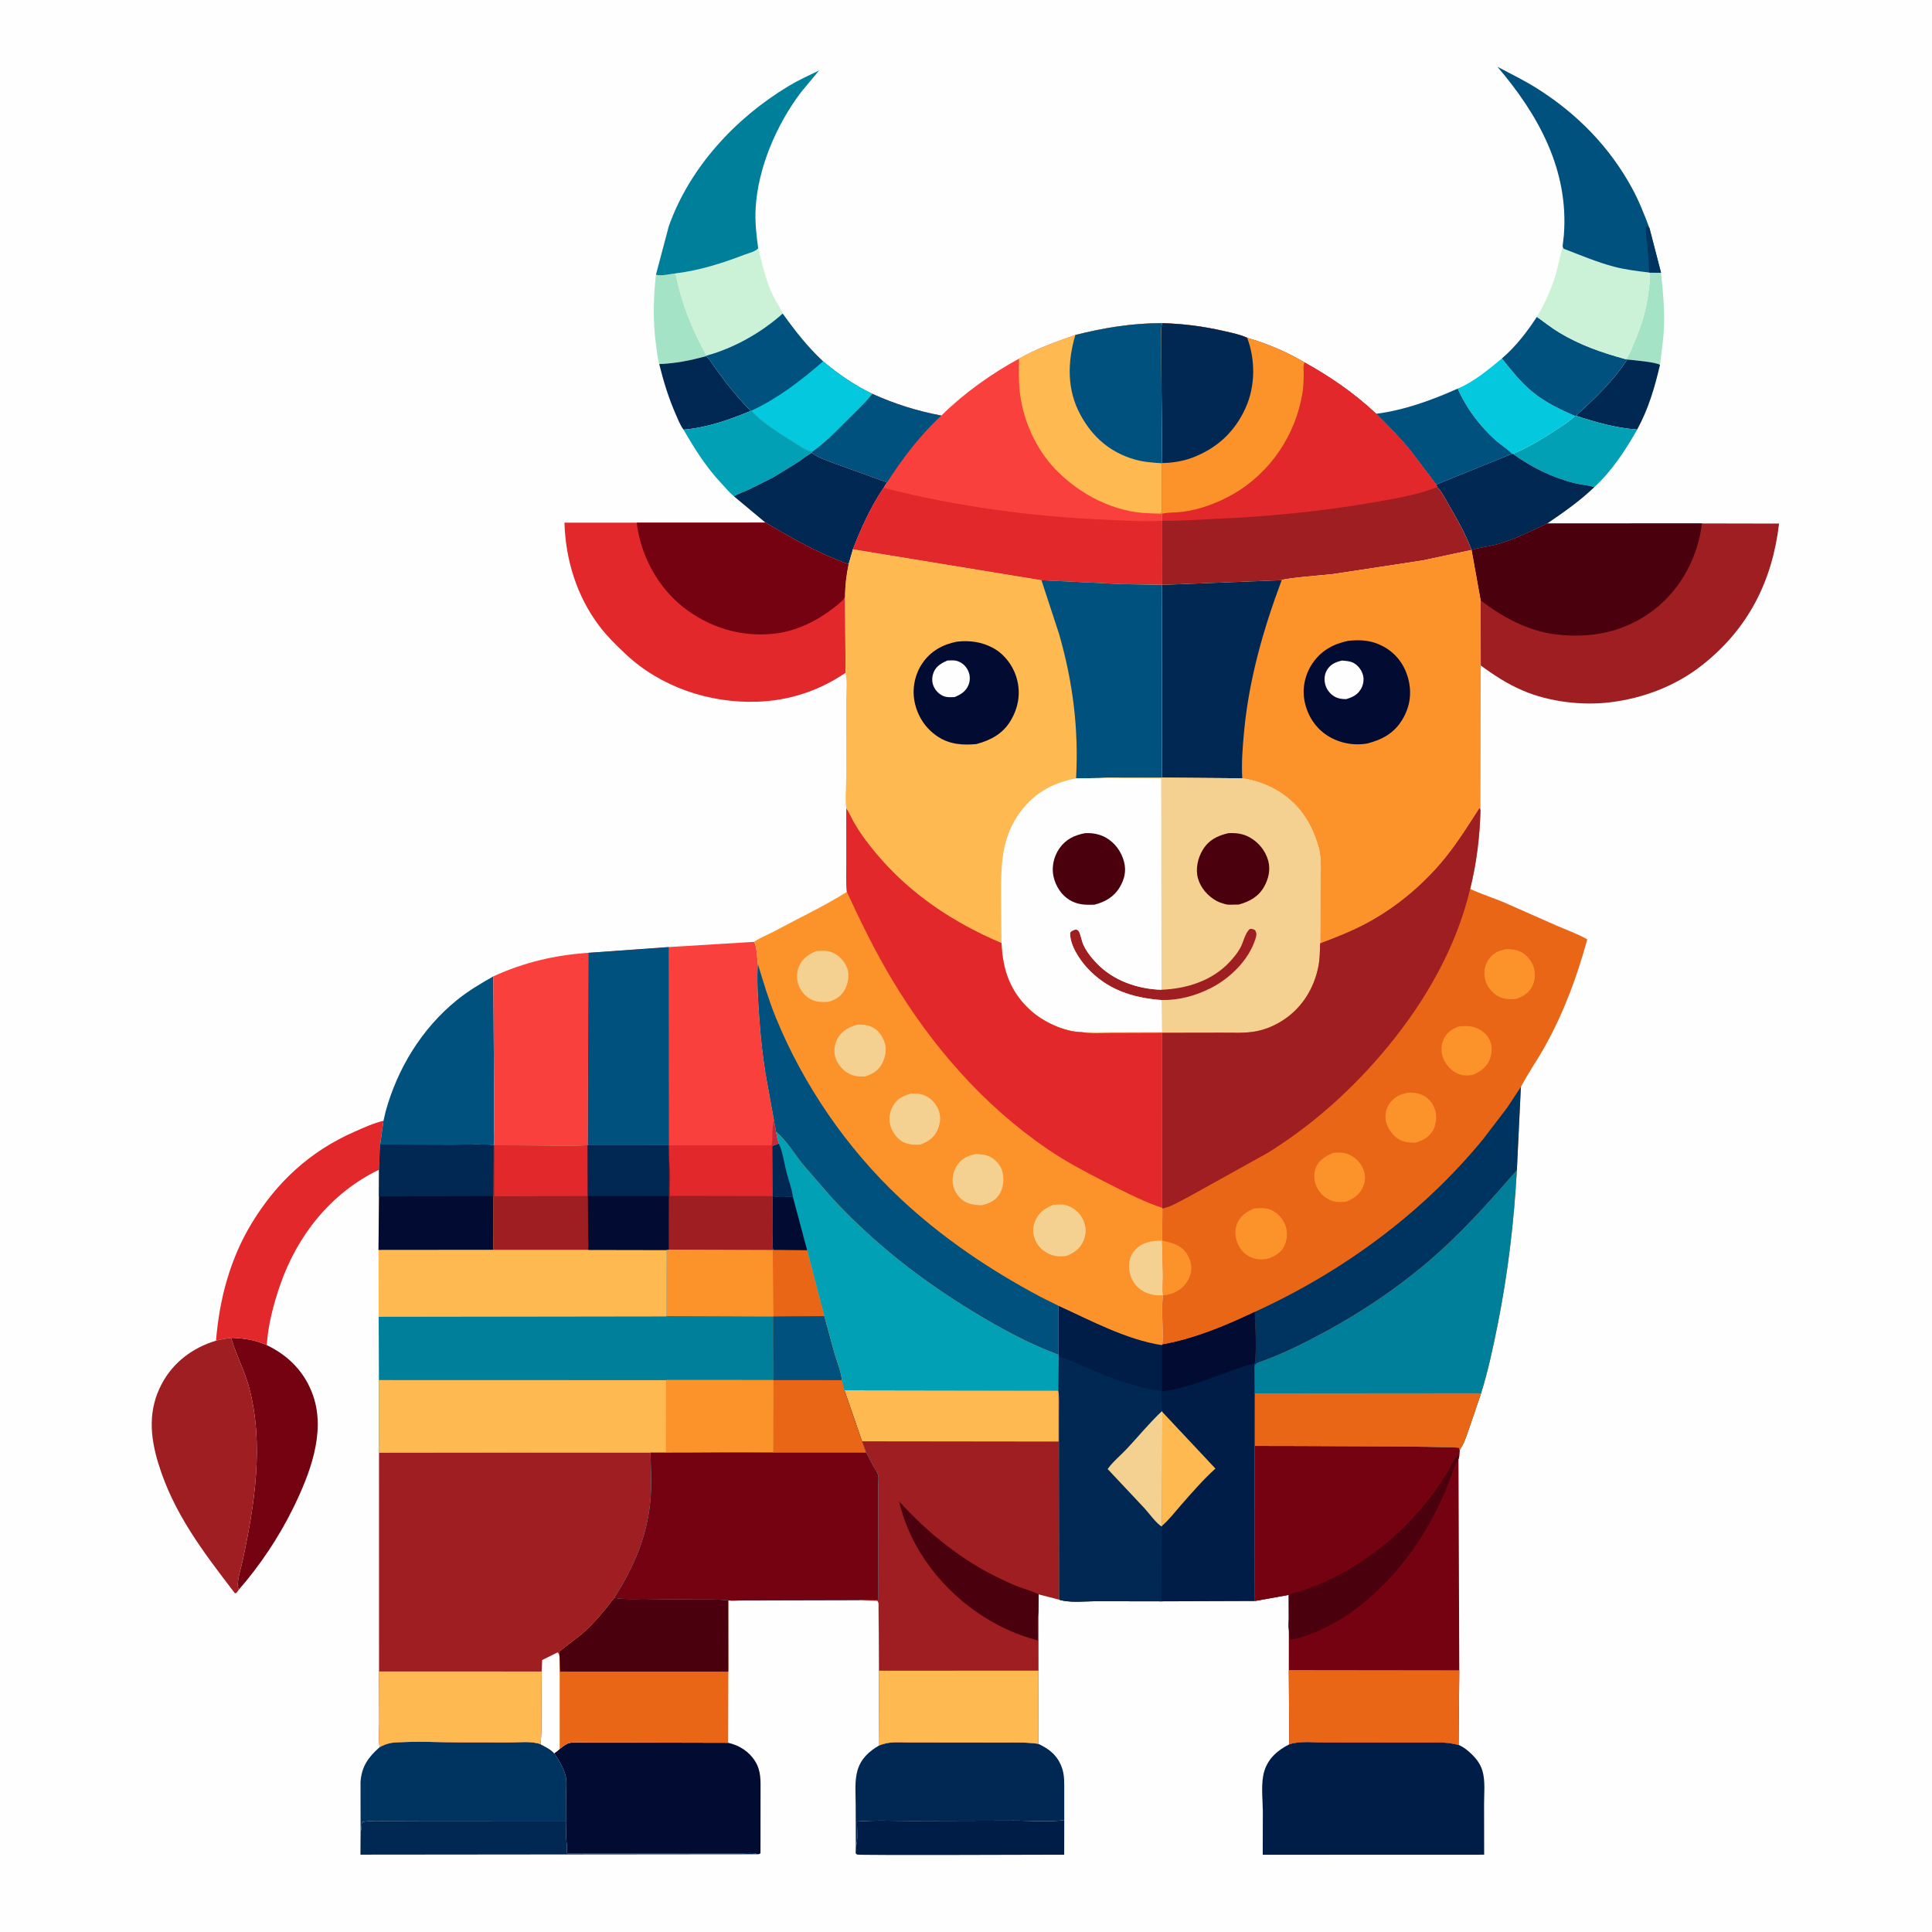 <svg version="1.1" xmlns="http://www.w3.org/2000/svg" style="display: block;" viewBox="0 0 2048 2048" width="1024" height="1024">
<path transform="translate(0,0)" fill="rgb(254,254,254)" d="M -0 -0 L 2048 0 L 2048 2048 L -0 2048 L -0 -0 z"/>
<path transform="translate(0,0)" fill="rgb(164,227,198)" d="M 1760.76 289.12 C 1762.7 307.811 1764.51 325.966 1763.96 344.8 C 1763.54 358.889 1761.35 372.822 1759.68 386.79 C 1755.77 383.85 1731.49 381.793 1724.96 381.096 L 1723.2 380.71 C 1724.21 379.736 1724.4 379.637 1725.31 378.291 C 1727.99 374.358 1730.03 368.473 1731.96 364.062 C 1740.19 345.291 1745.63 326.456 1747.92 306.062 C 1748.54 300.529 1749.64 294.344 1748.22 288.914 L 1760.76 289.12 z"/>
<path transform="translate(0,0)" fill="rgb(164,227,198)" d="M 695.327 291.176 C 700.897 293.025 710.157 290.411 716.114 289.804 C 722.422 321.059 733.45 349.205 749.034 376.911 L 748.388 377.55 C 731.308 382.26 716.525 385.156 698.802 385.948 C 697.047 379.659 696.486 373.231 695.573 366.788 C 691.965 341.336 692.514 316.678 695.327 291.176 z"/>
<path transform="translate(0,0)" fill="rgb(0,40,83)" d="M 1724.96 381.096 C 1731.49 381.793 1755.77 383.85 1759.68 386.79 C 1754.03 410.894 1747.44 433.421 1735.53 455.26 C 1713.26 453.899 1691.55 447.545 1670.45 440.709 C 1690.42 422.738 1710.23 403.752 1724.96 381.096 z"/>
<path transform="translate(0,0)" fill="rgb(0,40,83)" d="M 698.802 385.948 C 716.525 385.156 731.308 382.26 748.388 377.55 C 752.252 380.429 754.54 384.904 757.237 388.828 L 769.635 405.567 C 777.842 416.025 786.483 426.066 795.758 435.583 C 773.558 444.879 748.741 453.582 724.586 455.41 C 721.183 451.094 718.684 444.533 716.457 439.484 C 708.799 422.111 703.354 404.34 698.802 385.948 z"/>
<path transform="translate(0,0)" fill="rgb(1,160,180)" d="M 1669.54 440.928 L 1670.45 440.709 C 1691.55 447.545 1713.26 453.899 1735.53 455.26 C 1723.04 477.25 1708.86 499.054 1690.14 516.324 C 1683.19 514.21 1675.59 513.732 1668.5 511.966 C 1645.45 506.229 1622.89 495.013 1603.73 481.118 C 1619.31 474.723 1635.44 464.889 1649.54 455.639 C 1656.34 451.18 1663.76 446.677 1669.54 440.928 z"/>
<path transform="translate(0,0)" fill="rgb(3,200,222)" d="M 1545.23 411.945 C 1562.37 404.81 1577.87 391.73 1592.07 379.974 C 1602.02 392.328 1611.62 404.698 1623.87 414.926 C 1637.35 426.189 1653.56 433.923 1669.54 440.928 C 1663.76 446.677 1656.34 451.18 1649.54 455.639 C 1635.44 464.889 1619.31 474.723 1603.73 481.118 L 1602.89 481.018 C 1598.04 475.84 1591.1 471.791 1585.72 467.004 C 1568.89 452.013 1554.24 432.672 1545.23 411.945 z"/>
<path transform="translate(0,0)" fill="rgb(1,160,180)" d="M 795.758 435.583 L 796.503 435.4 C 807.689 448.184 826.631 459.413 840.938 468.496 C 846.942 472.308 854.005 477.515 860.911 479.038 L 860.688 479.982 C 855.258 482.82 850.637 486.72 845.564 490.118 L 819.75 506.011 L 794.213 518.78 C 789.06 521.109 782.758 523.068 778.122 526.213 C 773.49 522.508 769.316 517.345 765.246 513.001 C 748.593 495.224 736.613 476.399 724.586 455.41 C 748.741 453.582 773.558 444.879 795.758 435.583 z"/>
<path transform="translate(0,0)" fill="rgb(0,81,126)" d="M 1629.14 335.886 C 1636.99 341.373 1644.37 347.382 1652.58 352.347 C 1674.9 365.843 1698.18 373.895 1723.2 380.71 L 1724.96 381.096 C 1710.23 403.752 1690.42 422.738 1670.45 440.709 L 1669.54 440.928 C 1653.56 433.923 1637.35 426.189 1623.87 414.926 C 1611.62 404.698 1602.02 392.328 1592.07 379.974 C 1606.88 367.244 1618.49 352.148 1629.14 335.886 z"/>
<path transform="translate(0,0)" fill="rgb(0,81,126)" d="M 1458.88 438.608 C 1488.49 434.878 1518.13 424.091 1545.23 411.945 C 1554.24 432.672 1568.89 452.013 1585.72 467.004 C 1591.1 471.791 1598.04 475.84 1602.89 481.018 L 1522.53 513.635 L 1495.89 478.5 C 1484.53 464.422 1471.69 451.363 1458.88 438.608 z"/>
<path transform="translate(0,0)" fill="rgb(203,241,214)" d="M 803.718 263.188 L 804.046 264.425 C 808.327 280.839 811.387 295.842 818.51 311.528 C 821.755 318.675 826.836 325.182 829.692 332.375 C 807.435 352.343 778.07 369.063 749.034 376.911 C 733.45 349.205 722.422 321.059 716.114 289.804 L 717.032 289.693 C 742.066 286.555 765.53 279.053 789 270.07 C 793.049 268.52 801.072 266.603 803.718 263.188 z"/>
<path transform="translate(0,0)" fill="rgb(0,29,72)" d="M 1128.16 1929.43 L 1128.1 1966.05 C 1107.88 1966.04 910.383 1966.88 908.5 1965.91 C 907.901 1965.6 907.536 1964.97 907.053 1964.5 L 907.214 1957.59 C 909.825 1950.23 908.364 1938.78 908.385 1930.87 C 927.812 1929.34 947.869 1930.29 967.374 1930.25 L 1074.58 1929.95 C 1091.78 1929.89 1111.18 1931.66 1128.16 1929.43 z"/>
<path transform="translate(0,0)" fill="rgb(0,40,83)" d="M 382.236 1941.6 C 383.088 1939.65 383.157 1938.12 383.227 1936.02 C 383.301 1933.83 383.212 1933.35 384.279 1931.36 C 392.315 1929.85 400.984 1930.33 409.157 1930.29 L 450.664 1930.15 L 600.334 1930.08 C 600.36 1938.13 599.537 1947.24 600.876 1955.15 L 601.048 1964.68 L 749.992 1964.62 L 786.24 1964.62 C 791.025 1964.62 798.942 1963.63 803.163 1965.6 L 382.084 1966.01 L 382.236 1941.6 z"/>
<path transform="translate(0,0)" fill="rgb(203,241,214)" d="M 1629.14 335.886 C 1637.93 321.444 1645.18 304.714 1649.88 288.429 L 1656.17 262.068 L 1656.41 261.215 L 1657.5 263.683 C 1675.23 270.401 1692.74 277.946 1711.13 282.756 C 1723.42 285.972 1735.66 287.373 1748.22 288.914 C 1749.64 294.344 1748.54 300.529 1747.92 306.062 C 1745.63 326.456 1740.19 345.291 1731.96 364.062 C 1730.03 368.473 1727.99 374.358 1725.31 378.291 C 1724.4 379.637 1724.21 379.736 1723.2 380.71 C 1698.18 373.895 1674.9 365.843 1652.58 352.347 C 1644.37 347.382 1636.99 341.373 1629.14 335.886 z"/>
<path transform="translate(0,0)" fill="rgb(0,40,83)" d="M 1602.89 481.018 L 1603.73 481.118 C 1622.89 495.013 1645.45 506.229 1668.5 511.966 C 1675.59 513.732 1683.19 514.21 1690.14 516.324 C 1674.81 530.972 1657.61 543.113 1640.08 554.956 C 1623.18 562.966 1606.34 571.541 1588.3 576.692 C 1579.01 579.343 1569.06 580.259 1559.96 583.012 L 1559.15 580.938 C 1552.98 564.943 1544.24 549.776 1535.66 534.959 C 1532.14 528.881 1528.5 521.314 1523.57 516.404 L 1522.53 513.635 L 1602.89 481.018 z"/>
<path transform="translate(0,0)" fill="rgb(0,40,83)" d="M 778.122 526.213 C 782.758 523.068 789.06 521.109 794.213 518.78 L 819.75 506.011 L 845.564 490.118 C 850.637 486.72 855.258 482.82 860.688 479.982 C 867.278 485.274 876.772 488.177 884.669 491.243 L 940.341 511.355 L 936.671 517.171 C 923.091 537.076 912.784 559.874 904.153 582.3 L 899.567 598.06 C 868.236 587.084 839.905 570.866 811.435 554.02 L 778.122 526.213 z"/>
<path transform="translate(0,0)" fill="rgb(117,2,17)" d="M 245.097 1418.12 C 258.432 1418.57 270.591 1420.29 282.819 1425.91 C 306.26 1437.2 323.433 1454.82 332.01 1479.68 C 345.613 1519.11 327.879 1563.91 310.413 1599.35 C 295.545 1629.52 275.514 1659.51 253.348 1684.91 C 249.474 1680.68 255.529 1662.09 256.804 1656.18 C 269.785 1595.96 280.214 1531.14 263.994 1470.5 C 259.313 1453 250.611 1437.19 245.638 1420.06 L 245.097 1418.12 z"/>
<path transform="translate(0,0)" fill="rgb(0,81,126)" d="M 829.692 332.375 C 842.995 350.951 855.797 367.308 872.553 383.051 C 888.533 396.581 905.951 408.517 924.885 417.536 C 915.842 428.62 905.173 438.549 895.003 448.597 C 884.525 458.949 873.163 470.84 860.911 479.038 C 854.005 477.515 846.942 472.308 840.938 468.496 C 826.631 459.413 807.689 448.184 796.503 435.4 L 795.758 435.583 C 786.483 426.066 777.842 416.025 769.635 405.567 L 757.237 388.828 C 754.54 384.904 752.252 380.429 748.388 377.55 L 749.034 376.911 C 778.07 369.063 807.435 352.343 829.692 332.375 z"/>
<path transform="translate(0,0)" fill="rgb(3,200,222)" d="M 872.553 383.051 C 888.533 396.581 905.951 408.517 924.885 417.536 C 915.842 428.62 905.173 438.549 895.003 448.597 C 884.525 458.949 873.163 470.84 860.911 479.038 C 854.005 477.515 846.942 472.308 840.938 468.496 C 826.631 459.413 807.689 448.184 796.503 435.4 C 825.209 421.834 848.729 403.737 872.553 383.051 z"/>
<path transform="translate(0,0)" fill="rgb(0,81,126)" d="M 1656.41 261.215 L 1657.74 249.506 C 1663.23 180.314 1630.81 121.712 1587.34 70.792 C 1601.51 78.281 1615.85 85.234 1629.43 93.804 C 1671.85 120.571 1706.3 155.753 1730.27 199.884 C 1737.56 213.323 1743.1 227.544 1748.51 241.817 L 1760.76 289.12 L 1748.22 288.914 C 1735.66 287.373 1723.42 285.972 1711.13 282.756 C 1692.74 277.946 1675.23 270.401 1657.5 263.683 L 1656.41 261.215 z"/>
<path transform="translate(0,0)" fill="rgb(0,52,96)" d="M 1748.22 288.914 L 1746.86 266 C 1745.93 256.903 1744.33 248.919 1744.5 239.669 C 1746.45 240.093 1746.98 240.6 1748.51 241.817 L 1760.76 289.12 L 1748.22 288.914 z"/>
<path transform="translate(0,0)" fill="rgb(0,127,154)" d="M 695.327 291.176 L 708.89 240.008 C 730.977 177.546 779.599 125.146 835.891 91.263 C 846.251 85.027 857.385 79.913 868.292 74.701 L 848.784 98.189 C 823.233 132.159 803.504 177.57 801.028 220.5 C 800.196 234.928 801.727 248.924 803.718 263.188 C 801.072 266.603 793.049 268.52 789 270.07 C 765.53 279.053 742.066 286.555 717.032 289.693 L 716.114 289.804 C 710.157 290.411 700.897 293.025 695.327 291.176 z"/>
<path transform="translate(0,0)" fill="rgb(226,40,43)" d="M 228.988 1421.17 C 232.576 1376.99 243.943 1334.13 267.221 1296.03 C 293.797 1252.54 329.06 1220.16 375.915 1199.6 C 385.904 1195.22 395.89 1190.59 406.529 1188.04 L 402.965 1213.35 L 401.91 1239.87 C 351.097 1264.38 315.388 1309.06 297.012 1362 C 290.137 1381.81 283.973 1404.91 282.819 1425.91 C 270.591 1420.29 258.432 1418.57 245.097 1418.12 C 239.736 1419 234.208 1419.64 228.988 1421.17 z"/>
<path transform="translate(0,0)" fill="rgb(0,81,126)" d="M 406.529 1188.04 L 408.667 1178.66 C 421.21 1132.67 447.13 1090.27 484.383 1060.09 C 496.303 1050.43 509.641 1042.54 522.95 1034.97 L 523.748 1158.95 L 523.755 1194.33 C 523.755 1200.74 523.17 1207.72 523.951 1214.08 L 523.319 1214.01 C 509.225 1212.44 494.049 1213.57 479.808 1213.63 L 402.965 1213.35 L 406.529 1188.04 z"/>
<path transform="translate(0,0)" fill="rgb(0,52,96)" d="M 402.465 1852.07 L 404.901 1850.78 C 408.729 1848.94 413.253 1847.46 417.5 1847.17 C 441.513 1845.52 466.663 1846.98 490.782 1847.01 L 540.058 1847.07 C 550.408 1847.04 563.199 1845.35 572.963 1848.87 C 577.645 1851.33 584.028 1854.42 587.473 1858.51 C 592.153 1865.26 597.947 1874.96 599.709 1882.99 C 600.806 1887.98 600.219 1894.2 600.23 1899.32 L 600.334 1930.08 L 450.664 1930.15 L 409.157 1930.29 C 400.984 1930.33 392.315 1929.85 384.279 1931.36 C 383.212 1933.35 383.301 1933.83 383.227 1936.02 C 383.157 1938.12 383.088 1939.65 382.236 1941.6 L 382.175 1889 C 383.244 1872.56 390.514 1862.53 402.465 1852.07 z"/>
<path transform="translate(0,0)" fill="rgb(0,40,83)" d="M 931.988 1850.22 L 934.698 1849.24 L 936 1848.83 C 944.902 1845.97 955.549 1847.07 964.811 1847.09 L 1007.15 1847.11 L 1063.56 1847.19 C 1075.89 1847.23 1088.37 1846.68 1100.6 1848.5 C 1112.41 1854.01 1120.87 1860.78 1125.54 1873.44 C 1128.6 1881.74 1128.11 1890.02 1128.15 1898.72 L 1128.16 1929.43 C 1111.18 1931.66 1091.78 1929.89 1074.58 1929.95 L 967.374 1930.25 C 947.869 1930.29 927.812 1929.34 908.385 1930.87 C 908.364 1938.78 909.825 1950.23 907.214 1957.59 L 907.055 1912.51 C 907.051 1900.88 905.733 1887.77 909.013 1876.58 C 912.623 1864.26 921.264 1856.42 931.988 1850.22 z"/>
<path transform="translate(0,0)" fill="rgb(249,64,60)" d="M 522.95 1034.97 C 556.05 1019.96 587.618 1012.56 623.74 1010.02 L 623.099 1214.01 C 611.772 1215.21 599.698 1214.6 588.283 1214.67 L 523.951 1214.08 C 523.17 1207.72 523.755 1200.74 523.755 1194.33 L 523.748 1158.95 L 522.95 1034.97 z"/>
<path transform="translate(0,0)" fill="rgb(158,30,33)" d="M 228.988 1421.17 C 234.208 1419.64 239.736 1419 245.097 1418.12 L 245.638 1420.06 C 250.611 1437.19 259.313 1453 263.994 1470.5 C 280.214 1531.14 269.785 1595.96 256.804 1656.18 C 255.529 1662.09 249.474 1680.68 253.348 1684.91 L 250.648 1688.67 L 249 1688.92 C 215.741 1645.48 184.245 1604.76 167.882 1551.47 C 158.922 1522.28 156.846 1494.29 171.625 1466.67 C 183.862 1443.81 204.46 1428.58 228.988 1421.17 z"/>
<path transform="translate(0,0)" fill="rgb(2,11,49)" d="M 593.287 1853.94 C 596.253 1851.7 600.365 1848.21 604.095 1847.56 C 609.778 1846.57 616.725 1847.19 622.528 1847.19 L 654.213 1847.16 L 771.861 1847.44 C 783.681 1850.06 794.06 1856.66 800.532 1867.09 C 806.972 1877.47 806.22 1887.9 806.21 1899.54 L 806.18 1926.54 L 806.154 1964.5 C 804.307 1965.73 805.309 1965.38 803.163 1965.6 C 798.942 1963.63 791.025 1964.62 786.24 1964.62 L 749.992 1964.62 L 601.048 1964.68 L 600.876 1955.15 C 599.537 1947.24 600.36 1938.13 600.334 1930.08 L 600.23 1899.32 C 600.219 1894.2 600.806 1887.98 599.709 1882.99 C 597.947 1874.96 592.153 1865.26 587.473 1858.51 C 589.595 1857.13 591.386 1855.6 593.287 1853.94 z"/>
<path transform="translate(0,0)" fill="rgb(0,29,72)" d="M 1366.7 1849.08 C 1377.48 1845.22 1392.6 1847.08 1404.1 1847.08 L 1464.54 1847.16 L 1511.08 1847.2 C 1521.02 1847.22 1531.48 1846.47 1541.21 1848.61 L 1546.18 1849.68 C 1551.72 1852 1556.74 1856.19 1560.96 1860.43 C 1565.85 1865.35 1569.68 1870.81 1571.58 1877.57 C 1574.56 1888.16 1573.19 1901.34 1573.18 1912.36 L 1573.28 1966.05 L 1338.54 1966.13 L 1338.66 1919.88 C 1338.53 1906.73 1336.36 1889.98 1340.21 1877.5 C 1344.4 1863.9 1354.42 1855.2 1366.7 1849.08 z"/>
<path transform="translate(0,0)" fill="rgb(233,102,23)" d="M 651.19 1693.77 C 661.683 1695.68 673.082 1694.88 683.757 1694.98 L 738.436 1695.5 C 749.568 1695.61 760.936 1695.25 772.006 1696.45 L 772.064 1771.97 L 771.861 1847.44 L 654.213 1847.16 L 622.528 1847.19 C 616.725 1847.19 609.778 1846.57 604.095 1847.56 C 600.365 1848.21 596.253 1851.7 593.287 1853.94 C 591.386 1855.6 589.595 1857.13 587.473 1858.51 C 584.028 1854.42 577.645 1851.33 572.963 1848.87 C 574.121 1838.7 573.791 1828.28 573.863 1818.04 L 574.172 1771.86 L 574.642 1759.7 L 591.165 1751.5 L 592.86 1753.89 C 592.932 1752.77 592.655 1751.57 593.075 1750.53 C 593.176 1750.28 615.662 1733.23 617.5 1731.6 C 630.308 1720.24 640.817 1707.29 651.19 1693.77 z"/>
<path transform="translate(0,0)" fill="rgb(254,254,254)" d="M 574.172 1771.86 L 574.642 1759.7 L 591.165 1751.5 L 592.86 1753.89 L 593.266 1757.65 L 593.287 1853.94 C 591.386 1855.6 589.595 1857.13 587.473 1858.51 C 584.028 1854.42 577.645 1851.33 572.963 1848.87 C 574.121 1838.7 573.791 1828.28 573.863 1818.04 L 574.172 1771.86 z"/>
<path transform="translate(0,0)" fill="rgb(74,0,13)" d="M 651.19 1693.77 C 661.683 1695.68 673.082 1694.88 683.757 1694.98 L 738.436 1695.5 C 749.568 1695.61 760.936 1695.25 772.006 1696.45 L 772.064 1771.97 L 593.704 1771.97 L 593.266 1757.65 L 592.86 1753.89 C 592.932 1752.77 592.655 1751.57 593.075 1750.53 C 593.176 1750.28 615.662 1733.23 617.5 1731.6 C 630.308 1720.24 640.817 1707.29 651.19 1693.77 z"/>
<path transform="translate(0,0)" fill="rgb(249,64,60)" d="M 708.803 1003.95 L 799.266 998.424 C 802.385 1002.4 802.5 1016.3 803.372 1021.88 C 802.172 1039.27 803.436 1057.12 804.589 1074.5 C 806.007 1095.86 808.046 1116.84 811.5 1137.98 L 820.375 1187.26 L 822.694 1199.82 C 823.503 1203.98 824.177 1208.18 825.533 1212.21 C 823.378 1213.67 821.967 1213.58 819.747 1214.47 L 818.648 1215.21 L 817.937 1213.99 L 709.072 1213.96 L 623.099 1214.01 L 623.74 1010.02 L 708.803 1003.95 z"/>
<path transform="translate(0,0)" fill="rgb(198,40,57)" d="M 820.375 1187.26 L 822.694 1199.82 C 823.503 1203.98 824.177 1208.18 825.533 1212.21 C 823.378 1213.67 821.967 1213.58 819.747 1214.47 L 818.648 1215.21 L 817.937 1213.99 C 818.962 1211.16 818.585 1207.28 818.664 1204.23 C 818.813 1198.42 818.989 1192.95 820.375 1187.26 z"/>
<path transform="translate(0,0)" fill="rgb(0,81,126)" d="M 623.74 1010.02 L 708.803 1003.95 L 709.072 1213.96 L 623.099 1214.01 L 623.74 1010.02 z"/>
<path transform="translate(0,0)" fill="rgb(226,40,43)" d="M 674.967 554.068 L 811.435 554.02 C 839.905 570.866 868.236 587.084 899.567 598.06 C 897.193 609.64 895.796 620.86 895.808 632.687 L 896.327 710.412 C 896.396 712.601 896.514 711.684 896.128 713.34 C 867.903 732.425 836.416 742.785 802.295 743.865 C 751.647 745.468 700.376 728.283 663.195 693.34 C 653.277 684.02 643.361 674.316 635.159 663.429 C 611.319 631.786 599.507 593.382 598.355 554.056 L 674.967 554.068 z"/>
<path transform="translate(0,0)" fill="rgb(117,2,17)" d="M 674.967 554.068 L 811.435 554.02 C 839.905 570.866 868.236 587.084 899.567 598.06 C 897.193 609.64 895.796 620.86 895.808 632.687 L 894.989 634.041 C 891.905 638.325 886.561 642.179 882.39 645.392 C 865.059 658.744 843.742 668.912 821.871 671.578 C 786.336 675.91 751.804 665.433 723.835 643.265 C 696.904 621.919 678.9 588.107 674.967 554.068 z"/>
<path transform="translate(0,0)" fill="rgb(158,30,33)" d="M 1640.08 554.956 L 1804.19 554.848 L 1885.88 555.009 C 1878.73 615.986 1853.25 666.454 1804.56 704.908 C 1776.47 727.096 1742.5 740.036 1707.18 744.434 C 1677.32 748.152 1642.39 744.002 1614.75 732.238 C 1598.3 725.234 1583.96 716.028 1569.64 705.398 L 1569.56 636.277 L 1559.96 583.012 C 1569.06 580.259 1579.01 579.343 1588.3 576.692 C 1606.34 571.541 1623.18 562.966 1640.08 554.956 z"/>
<path transform="translate(0,0)" fill="rgb(74,0,13)" d="M 1640.08 554.956 L 1804.19 554.848 C 1799.74 590.443 1782.1 624.139 1753.44 646.284 C 1722.79 669.969 1686.27 677.282 1648.12 672.319 C 1619.38 668.58 1592.04 654.025 1569.56 636.277 L 1559.96 583.012 C 1569.06 580.259 1579.01 579.343 1588.3 576.692 C 1606.34 571.541 1623.18 562.966 1640.08 554.956 z"/>
<path transform="translate(0,0)" fill="rgb(117,2,17)" d="M 1329.95 1532.72 C 1352.18 1532.78 1543.67 1532.96 1546.76 1534.77 L 1547.26 1537.06 L 1546.77 1544.12 L 1546.06 1546.64 L 1546.89 1770.56 L 1546.18 1849.68 L 1541.21 1848.61 C 1531.48 1846.47 1521.02 1847.22 1511.08 1847.2 L 1464.54 1847.16 L 1404.1 1847.08 C 1392.6 1847.08 1377.48 1845.22 1366.7 1849.08 L 1366.19 1770.34 L 1366.22 1727.48 C 1365.59 1724.03 1366.16 1719.18 1366.15 1715.58 L 1366.08 1690.68 L 1330.15 1697.14 L 1329.95 1532.72 z"/>
<path transform="translate(0,0)" fill="rgb(74,0,13)" d="M 1366.08 1690.68 C 1370.47 1688.35 1376.18 1687.2 1380.94 1685.64 C 1389.01 1683.01 1396.95 1679.92 1404.69 1676.43 C 1447.78 1656.98 1484.61 1626.93 1513.89 1590 C 1521.33 1580.62 1527.9 1571.16 1534.08 1560.89 C 1537.66 1554.95 1540.87 1547.32 1545.35 1542.15 L 1546.77 1544.12 L 1546.06 1546.64 L 1545.15 1548.15 C 1541.14 1555.08 1538.45 1564.42 1535.56 1571.95 C 1531.53 1582.43 1526.92 1592.61 1521.83 1602.61 C 1492.36 1660.57 1440.73 1717.58 1376.66 1736.35 C 1373.98 1737.14 1371.28 1737.63 1368.5 1737.96 L 1367.09 1737 L 1366.22 1727.48 C 1365.59 1724.03 1366.16 1719.18 1366.15 1715.58 L 1366.08 1690.68 z"/>
<path transform="translate(0,0)" fill="rgb(233,102,23)" d="M 1366.19 1770.34 L 1546.89 1770.56 L 1546.18 1849.68 L 1541.21 1848.61 C 1531.48 1846.47 1521.02 1847.22 1511.08 1847.2 L 1464.54 1847.16 L 1404.1 1847.08 C 1392.6 1847.08 1377.48 1845.22 1366.7 1849.08 L 1366.19 1770.34 z"/>
<path transform="translate(0,0)" fill="rgb(117,2,17)" d="M 1329.95 1532.72 C 1352.18 1532.78 1543.67 1532.96 1546.76 1534.77 L 1547.26 1537.06 L 1546.77 1544.12 L 1545.35 1542.15 C 1540.87 1547.32 1537.66 1554.95 1534.08 1560.89 C 1527.9 1571.16 1521.33 1580.62 1513.89 1590 C 1484.61 1626.93 1447.78 1656.98 1404.69 1676.43 C 1396.95 1679.92 1389.01 1683.01 1380.94 1685.64 C 1376.18 1687.2 1370.47 1688.35 1366.08 1690.68 L 1330.15 1697.14 L 1329.95 1532.72 z"/>
<path transform="translate(0,0)" fill="rgb(158,30,33)" d="M 1231.85 342.532 C 1254.57 343.219 1275.85 345.913 1298.02 351.061 C 1305.76 352.859 1314.85 354.626 1322.03 358.054 C 1342.31 363.783 1364.72 373.267 1382.84 384.16 C 1410.53 399.529 1435.7 416.918 1458.88 438.608 C 1471.69 451.363 1484.53 464.422 1495.89 478.5 L 1522.53 513.635 L 1523.57 516.404 C 1528.5 521.314 1532.14 528.881 1535.66 534.959 C 1544.24 549.776 1552.98 564.943 1559.15 580.938 L 1559.96 583.012 L 1508.12 594.067 L 1413.15 608.517 C 1404.3 609.591 1362.05 612.761 1358.62 615.06 L 1231.82 620.03 L 1188.53 619.178 L 1231.92 619.51 L 1231.94 551.979 L 1231.81 544.622 C 1228.12 545.218 1224.48 544.589 1220.8 544.164 C 1224.36 544.159 1228.03 544.393 1231.47 543.4 L 1231.31 491.035 L 1231.85 490.864 L 1231.08 390.268 L 1231.02 359.292 C 1231.02 353.838 1230.42 347.794 1231.85 342.532 z"/>
<path transform="translate(0,0)" fill="rgb(226,40,43)" d="M 1231.81 544.622 C 1238.19 543.112 1246.35 543.486 1253.03 542.657 C 1272.2 540.28 1291.3 533.049 1307.95 523.391 C 1346.7 500.916 1373.42 461.021 1380.64 416.993 C 1381.78 410.096 1381.98 403.439 1381.98 396.475 C 1381.99 393.075 1381.47 388.628 1382.43 385.401 L 1382.84 384.16 C 1410.53 399.529 1435.7 416.918 1458.88 438.608 C 1471.69 451.363 1484.53 464.422 1495.89 478.5 L 1522.53 513.635 L 1523.57 516.404 C 1501.73 524.795 1477.45 528.779 1454.44 532.782 C 1398.86 542.454 1343.63 547.605 1287.31 550.109 C 1268.94 550.926 1250.33 552.322 1231.94 551.979 L 1231.81 544.622 z"/>
<path transform="translate(0,0)" fill="rgb(252,146,42)" d="M 1231.85 342.532 C 1254.57 343.219 1275.85 345.913 1298.02 351.061 C 1305.76 352.859 1314.85 354.626 1322.03 358.054 C 1342.31 363.783 1364.72 373.267 1382.84 384.16 L 1382.43 385.401 C 1381.47 388.628 1381.99 393.075 1381.98 396.475 C 1381.98 403.439 1381.78 410.096 1380.64 416.993 C 1373.42 461.021 1346.7 500.916 1307.95 523.391 C 1291.3 533.049 1272.2 540.28 1253.03 542.657 C 1246.35 543.486 1238.19 543.112 1231.81 544.622 C 1228.12 545.218 1224.48 544.589 1220.8 544.164 C 1224.36 544.159 1228.03 544.393 1231.47 543.4 L 1231.31 491.035 L 1231.85 490.864 L 1231.08 390.268 L 1231.02 359.292 C 1231.02 353.838 1230.42 347.794 1231.85 342.532 z"/>
<path transform="translate(0,0)" fill="rgb(0,40,83)" d="M 1231.85 342.532 C 1254.57 343.219 1275.85 345.913 1298.02 351.061 C 1305.76 352.859 1314.85 354.626 1322.03 358.054 C 1330.96 381.526 1330.72 409.611 1320.32 432.506 C 1308.7 458.057 1289.95 475.329 1263.73 485.22 C 1253.89 488.936 1242.34 490.713 1231.85 490.864 L 1231.08 390.268 L 1231.02 359.292 C 1231.02 353.838 1230.42 347.794 1231.85 342.532 z"/>
<path transform="translate(0,0)" fill="rgb(254,185,81)" d="M 402.965 1213.35 L 479.808 1213.63 C 494.049 1213.57 509.225 1212.44 523.319 1214.01 L 523.951 1214.08 L 588.283 1214.67 C 599.698 1214.6 611.772 1215.21 623.099 1214.01 L 709.072 1213.96 L 817.937 1213.99 L 818.648 1215.21 L 819.045 1267.9 L 819.184 1307.34 C 819.206 1312.78 818.372 1319.73 819.703 1324.97 L 819.156 1325.13 L 709.051 1324.76 L 706.753 1325.05 L 706.67 1395.14 L 706.059 1395.38 L 401.418 1395.79 L 401.221 1324.95 L 401.733 1268.38 L 401.91 1239.87 L 402.965 1213.35 z"/>
<path transform="translate(0,0)" fill="rgb(2,11,49)" d="M 402.965 1213.35 L 479.808 1213.63 C 494.049 1213.57 509.225 1212.44 523.319 1214.01 L 523.099 1267.86 L 522.965 1324.84 L 401.221 1324.95 L 401.733 1268.38 L 401.91 1239.87 L 402.965 1213.35 z"/>
<path transform="translate(0,0)" fill="rgb(0,40,83)" d="M 402.965 1213.35 L 479.808 1213.63 C 494.049 1213.57 509.225 1212.44 523.319 1214.01 L 523.099 1267.86 L 401.733 1268.38 L 401.91 1239.87 L 402.965 1213.35 z"/>
<path transform="translate(0,0)" fill="rgb(158,30,33)" d="M 623.099 1214.01 L 709.072 1213.96 L 817.937 1213.99 L 818.648 1215.21 L 819.045 1267.9 L 819.184 1307.34 C 819.206 1312.78 818.372 1319.73 819.703 1324.97 L 819.156 1325.13 L 709.051 1324.76 L 706.753 1325.05 L 623.369 1324.89 L 522.965 1324.84 L 523.099 1267.86 L 523.319 1214.01 L 523.951 1214.08 L 588.283 1214.67 C 599.698 1214.6 611.772 1215.21 623.099 1214.01 z"/>
<path transform="translate(0,0)" fill="rgb(226,40,43)" d="M 623.099 1214.01 L 623.174 1267.84 L 523.892 1268.19 L 523.951 1214.08 L 588.283 1214.67 C 599.698 1214.6 611.772 1215.21 623.099 1214.01 z"/>
<path transform="translate(0,0)" fill="rgb(2,11,49)" d="M 623.099 1214.01 L 709.072 1213.96 L 709.234 1230.46 L 709.147 1267.89 L 709.051 1324.76 L 706.753 1325.05 L 623.369 1324.89 C 624.419 1320.82 623.469 1313.82 623.464 1309.48 L 623.174 1267.84 L 623.099 1214.01 z"/>
<path transform="translate(0,0)" fill="rgb(0,40,83)" d="M 623.099 1214.01 L 709.072 1213.96 L 709.234 1230.46 L 709.147 1267.89 L 623.174 1267.84 L 623.099 1214.01 z"/>
<path transform="translate(0,0)" fill="rgb(158,30,33)" d="M 709.072 1213.96 L 817.937 1213.99 L 818.648 1215.21 L 819.045 1267.9 L 819.184 1307.34 C 819.206 1312.78 818.372 1319.73 819.703 1324.97 L 819.156 1325.13 L 709.051 1324.76 L 709.147 1267.89 L 709.234 1230.46 L 709.072 1213.96 z"/>
<path transform="translate(0,0)" fill="rgb(226,40,43)" d="M 709.072 1213.96 L 817.937 1213.99 L 818.648 1215.21 L 819.045 1267.9 L 709.999 1267.69 C 710.021 1256.02 711.148 1242.83 709.386 1231.36 L 709.234 1230.46 L 709.072 1213.96 z"/>
<path transform="translate(0,0)" fill="rgb(158,30,33)" d="M 895.061 1473.73 L 1122.01 1474.12 L 1122.16 1475.32 C 1123.39 1482.51 1122.77 1490.49 1122.78 1497.79 L 1122.73 1540.64 L 1122.89 1695.75 L 1101.01 1690.12 L 1100.82 1708.72 L 1100.86 1770.93 L 1100.6 1848.5 C 1088.37 1846.68 1075.89 1847.23 1063.56 1847.19 L 1007.15 1847.11 L 964.811 1847.09 C 955.549 1847.07 944.902 1845.97 936 1848.83 L 934.698 1849.24 L 931.988 1850.22 L 931.298 1700.84 C 931.127 1698.74 931.321 1698.85 930 1696.96 L 910.535 1696.18 C 917.074 1695.18 924.413 1695.8 931.055 1695.83 L 930.871 1598.71 L 930.909 1573.1 C 930.908 1570.21 931.508 1566.01 930.679 1563.3 C 929.768 1560.32 927.261 1556.98 925.742 1554.22 L 918.179 1539.9 L 913.708 1527.86 L 895.061 1473.73 z"/>
<path transform="translate(0,0)" fill="rgb(74,0,13)" d="M 1100.82 1708.72 C 1099.29 1718.23 1100.22 1729.21 1100.11 1738.9 C 1079.98 1733.79 1060.74 1725.14 1043.19 1714.07 C 999.561 1686.57 964.75 1642.22 953.108 1591.53 C 983.809 1625.22 1019.85 1654.46 1061.26 1673.94 C 1068.02 1677.12 1074.86 1680.31 1081.89 1682.85 C 1088.25 1685.16 1095.06 1686.88 1101.01 1690.12 L 1100.82 1708.72 z"/>
<path transform="translate(0,0)" fill="rgb(254,185,81)" d="M 895.061 1473.73 L 1122.01 1474.12 L 1122.16 1475.32 L 1122.15 1528.11 L 913.708 1527.86 L 895.061 1473.73 z"/>
<path transform="translate(0,0)" fill="rgb(254,185,81)" d="M 931.298 1700.84 L 931.406 1701.9 L 931.851 1771.01 L 1100.86 1770.93 L 1100.6 1848.5 C 1088.37 1846.68 1075.89 1847.23 1063.56 1847.19 L 1007.15 1847.11 L 964.811 1847.09 C 955.549 1847.07 944.902 1845.97 936 1848.83 L 934.698 1849.24 L 931.988 1850.22 L 931.298 1700.84 z"/>
<path transform="translate(0,0)" fill="rgb(249,64,60)" d="M 1139.91 355.064 C 1170.54 347.399 1200.16 342.521 1231.85 342.532 C 1230.42 347.794 1231.02 353.838 1231.02 359.292 L 1231.08 390.268 L 1231.85 490.864 L 1231.31 491.035 L 1231.47 543.4 C 1228.03 544.393 1224.36 544.159 1220.8 544.164 C 1224.48 544.589 1228.12 545.218 1231.81 544.622 L 1231.94 551.979 L 1231.92 619.51 L 1188.53 619.178 L 1103.99 615.09 L 904.153 582.3 C 912.784 559.874 923.091 537.076 936.671 517.171 L 940.341 511.355 L 884.669 491.243 C 876.772 488.177 867.278 485.274 860.688 479.982 L 860.911 479.038 C 873.163 470.84 884.525 458.949 895.003 448.597 C 905.173 438.549 915.842 428.62 924.885 417.536 C 948.705 428.307 972.172 435.679 997.867 440.538 C 1021.63 416.997 1050.9 396.108 1080.2 380.208 C 1098.28 369.65 1120.25 362.087 1139.91 355.064 z"/>
<path transform="translate(0,0)" fill="rgb(0,81,126)" d="M 924.885 417.536 C 948.705 428.307 972.172 435.679 997.867 440.538 C 975.567 461.033 956.705 485.934 940.341 511.355 L 884.669 491.243 C 876.772 488.177 867.278 485.274 860.688 479.982 L 860.911 479.038 C 873.163 470.84 884.525 458.949 895.003 448.597 C 905.173 438.549 915.842 428.62 924.885 417.536 z"/>
<path transform="translate(0,0)" fill="rgb(226,40,43)" d="M 936.671 517.171 C 1014.69 537.042 1094.94 547.877 1175.34 551.071 C 1193.88 551.807 1213.44 553.308 1231.94 551.979 L 1231.92 619.51 L 1188.53 619.178 L 1103.99 615.09 L 904.153 582.3 C 912.784 559.874 923.091 537.076 936.671 517.171 z"/>
<path transform="translate(0,0)" fill="rgb(254,185,81)" d="M 1139.91 355.064 C 1170.54 347.399 1200.16 342.521 1231.85 342.532 C 1230.42 347.794 1231.02 353.838 1231.02 359.292 L 1231.08 390.268 L 1231.85 490.864 L 1231.31 491.035 L 1231.47 543.4 C 1228.03 544.393 1224.36 544.159 1220.8 544.164 L 1219.37 544.151 C 1181.56 543.464 1144.98 524.504 1119.03 497.741 C 1098.58 476.652 1085.08 446.86 1081.29 417.853 C 1079.66 405.35 1080.04 392.782 1080.2 380.208 C 1098.28 369.65 1120.25 362.087 1139.91 355.064 z"/>
<path transform="translate(0,0)" fill="rgb(0,81,126)" d="M 1139.91 355.064 C 1170.54 347.399 1200.16 342.521 1231.85 342.532 C 1230.42 347.794 1231.02 353.838 1231.02 359.292 L 1231.08 390.268 L 1231.85 490.864 L 1231.31 491.035 C 1221.45 490.403 1211.92 489.707 1202.38 486.926 C 1176.75 479.452 1158.29 463.425 1145.54 440.146 C 1130.73 413.106 1131.53 383.824 1139.91 355.064 z"/>
<path transform="translate(0,0)" fill="rgb(158,30,33)" d="M 531.494 1539.77 L 689.559 1539.89 C 690.001 1554.92 690.892 1570.22 689.93 1585.23 C 687.341 1625.63 672.846 1660.04 651.19 1693.77 C 640.817 1707.29 630.308 1720.24 617.5 1731.6 C 615.662 1733.23 593.176 1750.28 593.075 1750.53 C 592.655 1751.57 592.932 1752.77 592.86 1753.89 L 591.165 1751.5 L 574.642 1759.7 L 574.172 1771.86 L 573.863 1818.04 C 573.791 1828.28 574.121 1838.7 572.963 1848.87 C 563.199 1845.35 550.408 1847.04 540.058 1847.07 L 490.782 1847.01 C 466.663 1846.98 441.513 1845.52 417.5 1847.17 C 413.253 1847.46 408.729 1848.94 404.901 1850.78 L 402.465 1852.07 C 400.994 1844.24 402.013 1834.49 401.984 1826.46 L 401.786 1771.81 L 401.759 1539.92 L 531.494 1539.77 z"/>
<path transform="translate(0,0)" fill="rgb(254,185,81)" d="M 574.172 1771.86 L 573.863 1818.04 C 573.791 1828.28 574.121 1838.7 572.963 1848.87 C 563.199 1845.35 550.408 1847.04 540.058 1847.07 L 490.782 1847.01 C 466.663 1846.98 441.513 1845.52 417.5 1847.17 C 413.253 1847.46 408.729 1848.94 404.901 1850.78 L 402.465 1852.07 C 400.994 1844.24 402.013 1834.49 401.984 1826.46 L 401.786 1771.81 L 574.172 1771.86 z"/>
<path transform="translate(0,0)" fill="rgb(252,146,42)" d="M 1358.62 615.06 C 1362.05 612.761 1404.3 609.591 1413.15 608.517 L 1508.12 594.067 L 1559.96 583.012 L 1569.56 636.277 L 1569.64 705.398 L 1569.36 858.705 L 1568.35 856.5 C 1556.96 874.294 1545.89 892.017 1532.64 908.552 C 1510.42 936.277 1481.57 960.725 1450.39 977.718 C 1433.92 986.7 1416.92 993.346 1399.41 999.981 L 1399.63 942.859 C 1399.63 929.11 1401.51 910.774 1397.58 897.565 C 1393.75 884.648 1388.88 873.233 1380.88 862.335 C 1365.59 841.508 1342.09 828.737 1316.87 825.024 L 1231.57 824.383 L 1231.82 620.03 L 1358.62 615.06 z"/>
<path transform="translate(0,0)" fill="rgb(2,11,49)" d="M 1429.4 679.237 C 1442.86 677.987 1454.2 678.689 1466.42 685.301 C 1479.83 692.561 1488.7 704.413 1492.67 719.035 C 1496.84 734.444 1494.76 749.128 1486.51 762.809 C 1477.85 777.173 1465.32 784.009 1449.5 788.103 C 1435.23 790.7 1419.91 787.779 1407.62 780.077 C 1394.48 771.836 1386.14 758.774 1382.99 743.712 C 1380.14 730.071 1383.21 715.39 1390.88 703.811 C 1400.25 689.685 1413.14 682.665 1429.4 679.237 z"/>
<path transform="translate(0,0)" fill="rgb(254,254,254)" d="M 1422.57 700.214 C 1426.56 700.558 1431.06 700.76 1434.68 702.672 C 1439.68 705.315 1443.48 710.437 1444.9 715.873 C 1446.14 720.593 1445.08 726.386 1442.59 730.5 C 1438.86 736.685 1433.64 739.173 1426.95 741.108 C 1423.31 741.103 1419.55 740.729 1416.21 739.19 C 1411.33 736.949 1407 732.204 1405.31 727.112 C 1403.43 721.429 1403.56 715.48 1406.69 710.23 C 1410.38 704.05 1415.9 701.755 1422.57 700.214 z"/>
<path transform="translate(0,0)" fill="rgb(0,40,83)" d="M 1231.82 620.03 L 1358.62 615.06 C 1339.22 666.681 1323.93 720.362 1318.78 775.419 C 1317.24 791.777 1315.88 808.598 1316.87 825.024 L 1231.57 824.383 L 1231.82 620.03 z"/>
<path transform="translate(0,0)" fill="rgb(0,127,154)" d="M 709.051 1324.76 L 819.156 1325.13 L 819.703 1324.97 L 855.578 1325.27 L 873.836 1395.15 L 884.798 1435.18 C 887.462 1444.04 891.548 1453.87 892.504 1463.02 L 895.061 1473.73 L 913.708 1527.86 L 918.179 1539.9 L 925.742 1554.22 C 927.261 1556.98 929.768 1560.32 930.679 1563.3 C 931.508 1566.01 930.908 1570.21 930.909 1573.1 L 930.871 1598.71 L 931.055 1695.83 C 924.413 1695.8 917.074 1695.18 910.535 1696.18 L 812.011 1696.41 L 785.537 1696.5 C 781.326 1696.51 776.076 1697.12 772.006 1696.45 C 760.936 1695.25 749.568 1695.61 738.436 1695.5 L 683.757 1694.98 C 673.082 1694.88 661.683 1695.68 651.19 1693.77 C 672.846 1660.04 687.341 1625.63 689.93 1585.23 C 690.892 1570.22 690.001 1554.92 689.559 1539.89 L 531.494 1539.77 L 401.759 1539.92 L 401.665 1462.95 L 401.418 1395.79 L 706.059 1395.38 L 706.67 1395.14 L 706.753 1325.05 L 709.051 1324.76 z"/>
<path transform="translate(0,0)" fill="rgb(252,146,42)" d="M 709.051 1324.76 L 819.156 1325.13 L 819.703 1324.97 L 855.578 1325.27 L 873.836 1395.15 L 819.856 1395.68 L 777.333 1395.39 L 706.67 1395.14 L 706.753 1325.05 L 709.051 1324.76 z"/>
<path transform="translate(0,0)" fill="rgb(233,102,23)" d="M 819.703 1324.97 L 855.578 1325.27 L 873.836 1395.15 L 819.856 1395.68 L 777.333 1395.39 C 781.766 1394.55 787.597 1395.3 792.161 1395.33 L 819.889 1395.12 L 819.156 1325.13 L 819.703 1324.97 z"/>
<path transform="translate(0,0)" fill="rgb(254,185,81)" d="M 401.665 1462.95 L 706.005 1463.04 L 707.004 1462.9 L 819.992 1462.98 L 819.951 1539.3 L 729.674 1539.82 L 689.559 1539.89 L 531.494 1539.77 L 401.759 1539.92 L 401.665 1462.95 z"/>
<path transform="translate(0,0)" fill="rgb(252,146,42)" d="M 707.004 1462.9 L 819.992 1462.98 L 819.951 1539.3 L 729.674 1539.82 L 689.559 1539.89 L 531.494 1539.77 C 537.896 1538.87 544.898 1539.4 551.397 1539.36 L 589.941 1539.3 L 705.939 1539.47 L 706.005 1463.04 L 707.004 1462.9 z"/>
<path transform="translate(0,0)" fill="rgb(117,2,17)" d="M 873.836 1395.15 L 884.798 1435.18 C 887.462 1444.04 891.548 1453.87 892.504 1463.02 L 895.061 1473.73 L 913.708 1527.86 L 918.179 1539.9 L 925.742 1554.22 C 927.261 1556.98 929.768 1560.32 930.679 1563.3 C 931.508 1566.01 930.908 1570.21 930.909 1573.1 L 930.871 1598.71 L 931.055 1695.83 C 924.413 1695.8 917.074 1695.18 910.535 1696.18 L 812.011 1696.41 L 785.537 1696.5 C 781.326 1696.51 776.076 1697.12 772.006 1696.45 C 760.936 1695.25 749.568 1695.61 738.436 1695.5 L 683.757 1694.98 C 673.082 1694.88 661.683 1695.68 651.19 1693.77 C 672.846 1660.04 687.341 1625.63 689.93 1585.23 C 690.892 1570.22 690.001 1554.92 689.559 1539.89 L 729.674 1539.82 L 819.951 1539.3 L 819.992 1462.98 L 819.856 1395.68 L 873.836 1395.15 z"/>
<path transform="translate(0,0)" fill="rgb(233,102,23)" d="M 873.836 1395.15 L 884.798 1435.18 C 887.462 1444.04 891.548 1453.87 892.504 1463.02 L 895.061 1473.73 L 913.708 1527.86 L 918.179 1539.9 L 729.674 1539.82 L 819.951 1539.3 L 819.992 1462.98 L 819.856 1395.68 L 873.836 1395.15 z"/>
<path transform="translate(0,0)" fill="rgb(0,81,126)" d="M 873.836 1395.15 L 884.798 1435.18 C 887.462 1444.04 891.548 1453.87 892.504 1463.02 L 819.992 1462.98 L 819.856 1395.68 L 873.836 1395.15 z"/>
<path transform="translate(0,0)" fill="rgb(254,185,81)" d="M 904.153 582.3 L 1103.99 615.09 L 1188.53 619.178 L 1231.82 620.03 L 1231.57 824.383 L 1316.87 825.024 C 1342.09 828.737 1365.59 841.508 1380.88 862.335 C 1388.88 873.233 1393.75 884.648 1397.58 897.565 C 1401.51 910.774 1399.63 929.11 1399.63 942.859 L 1399.41 999.981 C 1399.16 1008.57 1399.12 1017.06 1397.35 1025.5 C 1392.63 1048.01 1380.4 1067.91 1361.04 1080.85 C 1352.36 1086.66 1342.54 1091 1332.28 1093.08 C 1320.63 1095.44 1307.84 1094.66 1295.97 1094.68 L 1231.91 1094.79 L 1177.98 1094.97 C 1167.8 1095 1156.64 1095.92 1146.65 1094.1 C 1128.25 1093.9 1105.52 1083.09 1092.13 1070.82 C 1070.78 1051.25 1062.82 1028.13 1061.61 999.63 C 1010.88 978.143 965.568 948.165 929.769 905.849 C 919.142 893.288 908.305 878.883 901.175 863.969 C 899.966 861.44 898.595 859.137 897.078 856.782 C 895.598 846.384 897.089 833.536 897.097 822.924 L 897.031 741.588 C 897.009 733.155 898.407 721.293 896.128 713.34 C 896.514 711.684 896.396 712.601 896.327 710.412 L 895.808 632.687 C 895.796 620.86 897.193 609.64 899.567 598.06 L 904.153 582.3 z"/>
<path transform="translate(0,0)" fill="rgb(2,11,49)" d="M 1014.13 680.21 C 1027.78 678.661 1040.7 680.335 1052.83 686.955 C 1065.06 693.634 1074.2 706.153 1077.88 719.498 C 1082.14 734.942 1079.54 749.976 1071.46 763.717 C 1063.23 777.715 1050.34 784.636 1035.12 788.717 C 1020.62 790.142 1006.7 789.125 994.11 780.846 C 981.154 772.326 972.576 759.178 969.5 743.978 C 966.669 729.99 969.792 714.674 977.864 702.928 C 986.624 690.18 999.207 683.235 1014.13 680.21 z"/>
<path transform="translate(0,0)" fill="rgb(254,254,254)" d="M 1004.26 700.179 L 1005.69 700.135 C 1008.86 700.023 1012.1 699.735 1015.14 700.831 C 1020.27 702.676 1024.17 706.316 1026.38 711.303 C 1028.53 716.127 1028.59 721.647 1026.5 726.483 C 1023.55 733.29 1018.3 736.252 1011.81 738.959 C 1008.62 739.043 1004.97 739.329 1001.87 738.476 C 997.008 737.138 992.617 733.217 990.298 728.798 C 987.628 723.71 987.606 718.078 989.674 712.809 C 992.306 706.105 998.042 702.899 1004.26 700.179 z"/>
<path transform="translate(0,0)" fill="rgb(0,81,126)" d="M 1103.99 615.09 L 1188.53 619.178 L 1231.82 620.03 L 1231.57 824.383 L 1190.59 824.393 C 1182.84 824.404 1174.57 823.949 1166.88 824.774 L 1140.7 825.103 C 1143.53 772.293 1137.29 722.786 1122.63 671.933 L 1103.99 615.09 z"/>
<path transform="translate(0,0)" fill="rgb(244,208,145)" d="M 1231.57 824.383 L 1316.87 825.024 C 1342.09 828.737 1365.59 841.508 1380.88 862.335 C 1388.88 873.233 1393.75 884.648 1397.58 897.565 C 1401.51 910.774 1399.63 929.11 1399.63 942.859 L 1399.41 999.981 C 1399.16 1008.57 1399.12 1017.06 1397.35 1025.5 C 1392.63 1048.01 1380.4 1067.91 1361.04 1080.85 C 1352.36 1086.66 1342.54 1091 1332.28 1093.08 C 1320.63 1095.44 1307.84 1094.66 1295.97 1094.68 L 1231.91 1094.79 L 1177.98 1094.97 C 1167.8 1095 1156.64 1095.92 1146.65 1094.1 C 1128.25 1093.9 1105.52 1083.09 1092.13 1070.82 C 1070.78 1051.25 1062.82 1028.13 1061.61 999.63 L 1061.3 950.248 C 1061.2 919.466 1061.11 891.257 1078.9 864.601 C 1093.98 841.994 1114.35 830.21 1140.7 825.103 L 1166.88 824.774 C 1174.57 823.949 1182.84 824.404 1190.59 824.393 L 1231.57 824.383 z"/>
<path transform="translate(0,0)" fill="rgb(158,30,33)" d="M 1231.23 1049.19 C 1258.12 1048.08 1285.01 1039.7 1303.76 1019.4 C 1307.83 1015.01 1311.8 1010.17 1314.71 1004.91 C 1318.02 998.939 1319.86 988.912 1324.92 984.691 C 1327.65 984.674 1328.13 984.741 1330.5 986.08 C 1332.21 989.429 1332.11 990.996 1331.03 994.572 C 1324.21 1017.2 1304.28 1036.87 1283.61 1047.33 C 1267.05 1055.71 1249.96 1060.3 1231.3 1060.12 C 1200.4 1057.8 1173.28 1048.99 1151.99 1025.5 C 1143.75 1016.4 1133.81 1001.2 1134.38 988.5 C 1136.71 986.176 1137.9 985.86 1141 985.226 C 1141.76 985.747 1142.67 986.096 1143.28 986.789 C 1145.16 988.942 1146.65 997.326 1148 1000.5 C 1151.29 1008.21 1156.72 1014.98 1162.46 1021 C 1180.19 1039.58 1205.98 1048.46 1231.23 1049.19 z"/>
<path transform="translate(0,0)" fill="rgb(74,0,13)" d="M 1302.07 883.21 C 1310.3 882.759 1317.53 883.615 1324.85 887.719 C 1334.3 893.02 1341.53 902.01 1344.38 912.5 C 1346.93 921.904 1344.72 931.642 1339.97 940.011 C 1333.93 950.671 1324.39 955.741 1312.96 958.913 C 1308.18 958.583 1303.36 959.7 1298.63 958.393 L 1297.5 958.053 C 1294.77 957.271 1292.28 956.448 1289.77 955.097 C 1280.62 950.185 1272.76 941.293 1269.92 931.214 C 1267.1 921.196 1269.65 909.712 1274.93 900.966 C 1281.28 890.422 1290.54 885.865 1302.07 883.21 z"/>
<path transform="translate(0,0)" fill="rgb(254,254,254)" d="M 1140.7 825.103 L 1166.88 824.774 L 1230.89 825.155 L 1231.23 1049.19 C 1205.98 1048.46 1180.19 1039.58 1162.46 1021 C 1156.72 1014.98 1151.29 1008.21 1148 1000.5 C 1146.65 997.326 1145.16 988.942 1143.28 986.789 C 1142.67 986.096 1141.76 985.747 1141 985.226 C 1137.9 985.86 1136.71 986.176 1134.38 988.5 C 1133.81 1001.2 1143.75 1016.4 1151.99 1025.5 C 1173.28 1048.99 1200.4 1057.8 1231.3 1060.12 L 1231.79 1093.89 L 1146.65 1094.1 C 1128.25 1093.9 1105.52 1083.09 1092.13 1070.82 C 1070.78 1051.25 1062.82 1028.13 1061.61 999.63 L 1061.3 950.248 C 1061.2 919.466 1061.11 891.257 1078.9 864.601 C 1093.98 841.994 1114.35 830.21 1140.7 825.103 z"/>
<path transform="translate(0,0)" fill="rgb(74,0,13)" d="M 1150.08 883.214 C 1157.7 882.725 1165.84 884.172 1172.51 888.034 C 1182.12 893.605 1188.82 903.015 1191.57 913.691 C 1194.08 923.438 1191.96 932.103 1186.87 940.656 C 1180.87 950.747 1171.32 956.164 1160.22 958.975 C 1150.38 959.386 1142.19 959.163 1133.5 953.842 C 1124.86 948.55 1118.95 938.959 1116.78 929.188 C 1114.53 919.059 1117.06 907.924 1122.92 899.456 C 1129.65 889.739 1138.83 885.365 1150.08 883.214 z"/>
<path transform="translate(0,0)" fill="rgb(252,146,42)" d="M 897.078 856.782 C 898.595 859.137 899.966 861.44 901.175 863.969 C 908.305 878.883 919.142 893.288 929.769 905.849 C 965.568 948.165 1010.88 978.143 1061.61 999.63 C 1062.82 1028.13 1070.78 1051.25 1092.13 1070.82 C 1105.52 1083.09 1128.25 1093.9 1146.65 1094.1 C 1156.64 1095.92 1167.8 1095 1177.98 1094.97 L 1231.91 1094.79 L 1231.88 1280.35 L 1232.2 1281.14 L 1231.91 1315.15 L 1232.82 1351.56 C 1232.9 1358.5 1232.1 1366.06 1232.9 1372.91 C 1230.4 1389.96 1233.66 1408.12 1232.14 1425.33 L 1231.76 1425.91 C 1194.03 1420.15 1156.42 1399.89 1121.97 1384.15 L 1122.17 1436.17 L 1122.33 1437.02 L 1122.01 1474.12 L 895.061 1473.73 L 892.504 1463.02 C 891.548 1453.87 887.462 1444.04 884.798 1435.18 L 873.836 1395.15 L 855.578 1325.27 L 819.703 1324.97 C 818.372 1319.73 819.206 1312.78 819.184 1307.34 L 819.045 1267.9 L 818.648 1215.21 L 819.747 1214.47 C 821.967 1213.58 823.378 1213.67 825.533 1212.21 C 824.177 1208.18 823.503 1203.98 822.694 1199.82 L 820.375 1187.26 L 811.5 1137.98 C 808.046 1116.84 806.007 1095.86 804.589 1074.5 C 803.436 1057.12 802.172 1039.27 803.372 1021.88 C 802.5 1016.3 802.385 1002.4 799.266 998.424 C 805.394 994.113 814.009 990.873 820.773 987.218 C 846.318 973.416 873.152 960.88 897.713 945.43 C 896.521 935.013 897.169 923.801 897.141 913.296 L 897.078 856.782 z"/>
<path transform="translate(0,0)" fill="rgb(244,208,145)" d="M 1232.9 1372.91 L 1231.46 1373.07 C 1222.88 1373.58 1213.78 1371.19 1207.16 1365.53 C 1201.23 1360.45 1197.16 1351.94 1196.86 1344.17 C 1196.55 1336.37 1198.24 1330.03 1203.87 1324.37 C 1211.83 1316.37 1221.21 1315.22 1231.91 1315.15 L 1232.82 1351.56 C 1232.9 1358.5 1232.1 1366.06 1232.9 1372.91 z"/>
<path transform="translate(0,0)" fill="rgb(244,208,145)" d="M 965.635 1159.19 L 973.772 1159.43 C 980.723 1160.33 986.975 1164.28 991.098 1169.89 C 995.007 1175.21 997.401 1182.06 996.387 1188.68 L 996.162 1190 C 995.671 1193.01 994.884 1195.58 993.561 1198.35 C 989.662 1206.51 983.714 1210.35 975.477 1213.33 C 969.358 1213.7 963.098 1213.48 957.544 1210.65 C 950.929 1207.28 946.194 1200.57 944.001 1193.6 C 941.701 1186.29 942.844 1179.04 946.531 1172.42 C 950.911 1164.55 957.436 1161.61 965.635 1159.19 z"/>
<path transform="translate(0,0)" fill="rgb(244,208,145)" d="M 1034.81 1223.2 C 1040.08 1223.57 1045.53 1224.04 1050.26 1226.62 C 1055.69 1229.58 1060.99 1235.73 1062.5 1241.78 C 1064.56 1250.03 1063.91 1258.68 1059.39 1266.04 C 1055.02 1273.14 1048.11 1275.77 1040.43 1277.64 C 1034.09 1277.28 1028.76 1276.98 1023 1273.92 C 1017.15 1270.82 1012.33 1264 1010.58 1257.66 C 1008.69 1250.79 1010.21 1241.95 1014.04 1236 C 1019.26 1227.88 1025.77 1225.06 1034.81 1223.2 z"/>
<path transform="translate(0,0)" fill="rgb(244,208,145)" d="M 908.747 1086.21 C 914.052 1085.9 919.136 1086.36 924.059 1088.54 C 931.015 1091.62 935.407 1098.28 937.807 1105.24 C 940.287 1112.43 938.395 1121.41 934.808 1127.94 C 930.85 1135.14 924.293 1138.84 916.749 1141.17 C 910.284 1141.24 905.307 1141 899.422 1137.86 C 892.758 1134.31 887.039 1126.87 885.155 1119.57 C 883.521 1113.23 884.973 1105.51 888.363 1099.98 C 893.181 1092.13 900.194 1088.58 908.747 1086.21 z"/>
<path transform="translate(0,0)" fill="rgb(244,208,145)" d="M 865.126 1008.16 C 869.995 1007.99 875.73 1007.34 880.377 1008.94 C 887.558 1011.4 893.538 1016.82 896.847 1023.63 L 897.351 1024.71 L 898.275 1026.8 C 900.619 1033.43 898.936 1042.57 895.823 1048.6 C 892.099 1055.82 886.171 1059.58 878.595 1061.93 C 873.754 1062.24 868.422 1062.49 863.754 1061.02 C 856.002 1058.58 850.686 1053.26 847.217 1046 C 844.3 1039.89 844.154 1031.54 846.596 1025.29 C 850.102 1016.32 856.616 1011.84 865.126 1008.16 z"/>
<path transform="translate(0,0)" fill="rgb(244,208,145)" d="M 1116.3 1277.2 C 1120.97 1276.73 1127.02 1276.36 1131.51 1277.94 C 1138.6 1280.45 1145.25 1286.27 1148.24 1293.21 C 1151.56 1300.88 1151.79 1307.77 1148.43 1315.52 C 1144.75 1324.01 1138.62 1328.03 1130.39 1331.37 C 1124.91 1332.07 1119.99 1332 1114.69 1330.25 C 1107.56 1327.89 1100.88 1322.3 1097.74 1315.4 C 1094.53 1308.35 1094.26 1301.39 1097.3 1294.24 C 1101.17 1285.11 1107.52 1280.93 1116.3 1277.2 z"/>
<path transform="translate(0,0)" fill="rgb(0,81,126)" d="M 803.372 1021.88 C 809.281 1041.16 814.844 1060.19 822.5 1078.9 C 851.774 1150.44 897.678 1217.19 954.074 1270.19 C 998.587 1312.02 1049.08 1346.01 1102.91 1374.67 L 1121.97 1384.15 L 1122.17 1436.17 C 1090.15 1424.28 1060.43 1408.02 1031.33 1390.3 C 974.792 1355.88 925.506 1317.12 880.518 1268.36 L 850.416 1233.55 C 842.122 1223.06 833.633 1208.92 823.365 1200.36 L 822.694 1199.82 L 820.375 1187.26 L 811.5 1137.98 C 808.046 1116.84 806.007 1095.86 804.589 1074.5 C 803.436 1057.12 802.172 1039.27 803.372 1021.88 z"/>
<path transform="translate(0,0)" fill="rgb(1,160,180)" d="M 822.694 1199.82 L 823.365 1200.36 C 833.633 1208.92 842.122 1223.06 850.416 1233.55 L 880.518 1268.36 C 925.506 1317.12 974.792 1355.88 1031.33 1390.3 C 1060.43 1408.02 1090.15 1424.28 1122.17 1436.17 L 1122.33 1437.02 L 1122.01 1474.12 L 895.061 1473.73 L 892.504 1463.02 C 891.548 1453.87 887.462 1444.04 884.798 1435.18 L 873.836 1395.15 L 855.578 1325.27 L 819.703 1324.97 C 818.372 1319.73 819.206 1312.78 819.184 1307.34 L 819.045 1267.9 L 818.648 1215.21 L 819.747 1214.47 C 821.967 1213.58 823.378 1213.67 825.533 1212.21 C 824.177 1208.18 823.503 1203.98 822.694 1199.82 z"/>
<path transform="translate(0,0)" fill="rgb(0,40,83)" d="M 825.533 1212.21 C 829.793 1220.76 831.347 1233.56 833.777 1242.88 C 835.884 1250.97 839.601 1260.34 840.441 1268.56 C 834.215 1268.55 824.756 1269.87 819.045 1267.9 L 818.648 1215.21 L 819.747 1214.47 C 821.967 1213.58 823.378 1213.67 825.533 1212.21 z"/>
<path transform="translate(0,0)" fill="rgb(2,11,49)" d="M 819.045 1267.9 C 824.756 1269.87 834.215 1268.55 840.441 1268.56 L 855.578 1325.27 L 819.703 1324.97 C 818.372 1319.73 819.206 1312.78 819.184 1307.34 L 819.045 1267.9 z"/>
<path transform="translate(0,0)" fill="rgb(226,40,43)" d="M 897.078 856.782 C 898.595 859.137 899.966 861.44 901.175 863.969 C 908.305 878.883 919.142 893.288 929.769 905.849 C 965.568 948.165 1010.88 978.143 1061.61 999.63 C 1062.82 1028.13 1070.78 1051.25 1092.13 1070.82 C 1105.52 1083.09 1128.25 1093.9 1146.65 1094.1 C 1156.64 1095.92 1167.8 1095 1177.98 1094.97 L 1231.91 1094.79 L 1231.88 1280.35 L 1225.38 1278.09 C 1206.56 1271.02 1187.47 1261.06 1169.55 1251.95 C 1149.57 1241.79 1129.33 1230.97 1110.78 1218.33 C 1042.39 1171.71 987.324 1108.34 945.071 1037.56 C 927.395 1007.95 912.185 976.713 897.713 945.43 C 896.521 935.013 897.169 923.801 897.141 913.296 L 897.078 856.782 z"/>
<path transform="translate(0,0)" fill="rgb(233,102,23)" d="M 1399.41 999.981 C 1416.92 993.346 1433.92 986.7 1450.39 977.718 C 1481.57 960.725 1510.42 936.277 1532.64 908.552 C 1545.89 892.017 1556.96 874.294 1568.35 856.5 L 1569.36 858.705 C 1568.67 886.795 1565.24 914.98 1558.43 942.292 C 1570.13 947.708 1582.62 951.691 1594.55 956.654 L 1650 981.156 C 1660.82 985.862 1672.31 989.955 1682.59 995.711 C 1671.74 1035.37 1657.97 1072.69 1637.97 1108.73 C 1629.81 1123.45 1619.94 1137.36 1612.19 1152.26 L 1607.95 1240.42 C 1604.89 1295.25 1598.51 1349.35 1587.77 1403.22 C 1582.9 1427.69 1577.52 1453.02 1570.05 1476.84 L 1557.33 1514.03 C 1554.85 1520.75 1552.9 1528.01 1549.12 1534.11 L 1547.26 1537.06 L 1546.76 1534.77 C 1543.67 1532.96 1352.18 1532.78 1329.95 1532.72 L 1330.15 1697.14 L 1231.75 1697.47 L 1161.67 1697.35 C 1149.99 1697.32 1133.89 1699.23 1122.89 1695.75 L 1122.73 1540.64 L 1122.78 1497.79 C 1122.77 1490.49 1123.39 1482.51 1122.16 1475.32 L 1122.01 1474.12 L 1122.33 1437.02 L 1122.17 1436.17 L 1121.97 1384.15 C 1156.42 1399.89 1194.03 1420.15 1231.76 1425.91 L 1232.14 1425.33 C 1233.66 1408.12 1230.4 1389.96 1232.9 1372.91 C 1232.1 1366.06 1232.9 1358.5 1232.82 1351.56 L 1231.91 1315.15 L 1232.2 1281.14 L 1231.88 1280.35 L 1231.91 1094.79 L 1295.97 1094.68 C 1307.84 1094.66 1320.63 1095.44 1332.28 1093.08 C 1342.54 1091 1352.36 1086.66 1361.04 1080.85 C 1380.4 1067.91 1392.63 1048.01 1397.35 1025.5 C 1399.12 1017.06 1399.16 1008.57 1399.41 999.981 z"/>
<path transform="translate(0,0)" fill="rgb(252,146,42)" d="M 1231.91 1315.15 C 1242.24 1317.23 1252.04 1319.72 1258.19 1329.22 C 1262.09 1335.23 1263.81 1342.3 1262.3 1349.38 C 1260.63 1357.16 1255.32 1363.94 1248.68 1368.21 C 1244.67 1370.79 1237.65 1373.23 1232.9 1372.91 C 1232.1 1366.06 1232.9 1358.5 1232.82 1351.56 L 1231.91 1315.15 z"/>
<path transform="translate(0,0)" fill="rgb(252,146,42)" d="M 1546.01 1088.18 C 1551.37 1087.57 1557.83 1087.3 1563 1088.96 C 1570.11 1091.24 1575.82 1095.8 1579.19 1102.52 C 1582 1108.14 1581.63 1115.9 1579.67 1121.71 C 1576.68 1130.57 1570.54 1135.06 1562.48 1138.93 C 1557.26 1140.53 1551.58 1140.49 1546.46 1138.57 C 1539.16 1135.84 1533.23 1129.6 1530.16 1122.5 C 1527.43 1116.17 1527.38 1109.1 1529.88 1102.7 C 1533.03 1094.65 1538.42 1091.35 1546.01 1088.18 z"/>
<path transform="translate(0,0)" fill="rgb(252,146,42)" d="M 1413.07 1222.19 C 1418.45 1221.51 1423.55 1221.47 1428.7 1223.34 C 1435.74 1225.9 1441.93 1231.79 1444.86 1238.72 C 1447.61 1245.22 1447.72 1251.46 1444.93 1258 C 1441.41 1266.26 1435.04 1270.48 1427.07 1273.85 C 1422.7 1274.23 1417.52 1274.7 1413.28 1273.4 C 1405.2 1270.92 1399.28 1265.46 1395.63 1257.91 C 1392.73 1251.89 1392.34 1244.26 1394.76 1238 C 1397.97 1229.69 1405.34 1225.4 1413.07 1222.19 z"/>
<path transform="translate(0,0)" fill="rgb(252,146,42)" d="M 1595.8 1006.2 C 1601.63 1006 1607.65 1006.54 1612.86 1009.4 C 1618.61 1012.55 1624.05 1019.18 1625.88 1025.42 C 1627.88 1032.21 1627.29 1040.31 1623.73 1046.5 C 1619.8 1053.33 1613.68 1056.84 1606.37 1059.08 C 1599.92 1059.22 1594.06 1059.41 1588.21 1056.17 C 1581.52 1052.48 1575.9 1045.27 1574.21 1037.81 C 1572.73 1031.27 1573.66 1024.01 1577.16 1018.3 C 1581.73 1010.82 1587.58 1008.16 1595.8 1006.2 z"/>
<path transform="translate(0,0)" fill="rgb(252,146,42)" d="M 1492.84 1158.24 C 1497.99 1158.03 1503.87 1158.72 1508.5 1161.11 C 1514.79 1164.35 1519.45 1170.29 1521.42 1177.03 C 1523.33 1183.59 1522.34 1192.59 1518.92 1198.5 C 1514.83 1205.57 1508.06 1209.05 1500.54 1211.3 C 1494.17 1211.24 1488.88 1211.05 1483.14 1207.86 C 1476.66 1204.27 1470.95 1196.26 1469.26 1189.07 C 1467.78 1182.78 1469 1175.28 1472.8 1170 C 1478.23 1162.46 1484.04 1159.96 1492.84 1158.24 z"/>
<path transform="translate(0,0)" fill="rgb(252,146,42)" d="M 1329.08 1281.2 C 1334.13 1280.66 1340.61 1280.13 1345.5 1281.85 C 1353.07 1284.51 1358.72 1290.26 1362.01 1297.5 C 1365.11 1304.3 1364.75 1313.46 1361.71 1320.21 C 1358.41 1327.52 1351.82 1331.42 1344.65 1334.16 C 1339.14 1335.35 1333.49 1335.36 1328.13 1333.56 C 1320.84 1331.12 1315.83 1326.11 1312.5 1319.31 C 1309.5 1313.19 1308.53 1304.79 1310.93 1298.28 C 1314.32 1289.05 1320.45 1284.96 1329.08 1281.2 z"/>
<path transform="translate(0,0)" fill="rgb(0,52,96)" d="M 1612.19 1152.26 L 1607.95 1240.42 C 1582.74 1269.53 1556.86 1298.56 1528.41 1324.62 C 1490.92 1358.96 1447.68 1388.6 1402.97 1412.72 C 1381.78 1424.15 1359.09 1435.46 1336.38 1443.51 C 1332.76 1444.79 1331.54 1444.82 1329.83 1448.46 L 1330.05 1445.35 C 1332.24 1427.89 1330.54 1408.4 1330.04 1390.71 C 1422.55 1348.47 1507.18 1286.72 1571.96 1207.84 L 1597.57 1174.31 L 1611.57 1153.1 L 1612.19 1152.26 z"/>
<path transform="translate(0,0)" fill="rgb(0,127,154)" d="M 1329.83 1448.46 C 1331.54 1444.82 1332.76 1444.79 1336.38 1443.51 C 1359.09 1435.46 1381.78 1424.15 1402.97 1412.72 C 1447.68 1388.6 1490.92 1358.96 1528.41 1324.62 C 1556.86 1298.56 1582.74 1269.53 1607.95 1240.42 C 1604.89 1295.25 1598.51 1349.35 1587.77 1403.22 C 1582.9 1427.69 1577.52 1453.02 1570.05 1476.84 L 1557.33 1514.03 C 1554.85 1520.75 1552.9 1528.01 1549.12 1534.11 L 1547.26 1537.06 L 1546.76 1534.77 C 1543.67 1532.96 1352.18 1532.78 1329.95 1532.72 L 1330.01 1477.03 L 1329.83 1448.46 z"/>
<path transform="translate(0,0)" fill="rgb(233,102,23)" d="M 1330.01 1477.03 L 1570.05 1476.84 L 1557.33 1514.03 C 1554.85 1520.75 1552.9 1528.01 1549.12 1534.11 L 1547.26 1537.06 L 1546.76 1534.77 C 1543.67 1532.96 1352.18 1532.78 1329.95 1532.72 L 1330.01 1477.03 z"/>
<path transform="translate(0,0)" fill="rgb(158,30,33)" d="M 1399.41 999.981 C 1416.92 993.346 1433.92 986.7 1450.39 977.718 C 1481.57 960.725 1510.42 936.277 1532.64 908.552 C 1545.89 892.017 1556.96 874.294 1568.35 856.5 L 1569.36 858.705 C 1568.67 886.795 1565.24 914.98 1558.43 942.292 C 1543.91 1003.87 1511.19 1060.8 1471.3 1109.29 C 1435.05 1153.34 1392.36 1192.02 1343.77 1222.11 L 1262.77 1267.11 C 1253.43 1271.89 1242.41 1279 1232.2 1281.14 L 1231.88 1280.35 L 1231.91 1094.79 L 1295.97 1094.68 C 1307.84 1094.66 1320.63 1095.44 1332.28 1093.08 C 1342.54 1091 1352.36 1086.66 1361.04 1080.85 C 1380.4 1067.91 1392.63 1048.01 1397.35 1025.5 C 1399.12 1017.06 1399.16 1008.57 1399.41 999.981 z"/>
<path transform="translate(0,0)" fill="rgb(0,29,72)" d="M 1121.97 1384.15 C 1156.42 1399.89 1194.03 1420.15 1231.76 1425.91 L 1232.14 1425.33 C 1265.75 1419.36 1299.39 1405.43 1330.04 1390.71 C 1330.54 1408.4 1332.24 1427.89 1330.05 1445.35 L 1329.83 1448.46 L 1330.01 1477.03 L 1329.95 1532.72 L 1330.15 1697.14 L 1231.75 1697.47 L 1161.67 1697.35 C 1149.99 1697.32 1133.89 1699.23 1122.89 1695.75 L 1122.73 1540.64 L 1122.78 1497.79 C 1122.77 1490.49 1123.39 1482.51 1122.16 1475.32 L 1122.01 1474.12 L 1122.33 1437.02 L 1122.17 1436.17 L 1121.97 1384.15 z"/>
<path transform="translate(0,0)" fill="rgb(254,185,81)" d="M 1232.09 1496.7 L 1288.4 1556.75 C 1275.17 1568.78 1263.42 1582.26 1251.68 1595.72 C 1245.49 1602.81 1239.09 1611.22 1231.92 1617.24 L 1232.09 1496.7 z"/>
<path transform="translate(0,0)" fill="rgb(2,11,49)" d="M 1232.14 1425.33 C 1265.75 1419.36 1299.39 1405.43 1330.04 1390.71 C 1330.54 1408.4 1332.24 1427.89 1330.05 1445.35 C 1323.33 1446.23 1315.43 1449.75 1308.92 1451.92 C 1283.22 1460.49 1259.04 1471.47 1231.9 1474.93 L 1231.76 1425.91 L 1232.14 1425.33 z"/>
<path transform="translate(0,0)" fill="rgb(0,40,83)" d="M 1122.33 1437.02 C 1127.08 1439.77 1132.99 1441.43 1138.06 1443.69 C 1160 1453.48 1182.07 1463 1205.33 1469.21 C 1213.7 1471.45 1222.23 1473.89 1230.88 1474.42 L 1231.71 1495.86 L 1232.09 1496.7 L 1231.92 1617.24 L 1231.68 1618.17 L 1231.26 1670.45 C 1231.25 1679.18 1230.45 1688.87 1231.75 1697.47 L 1161.67 1697.35 C 1149.99 1697.32 1133.89 1699.23 1122.89 1695.75 L 1122.73 1540.64 L 1122.78 1497.79 C 1122.77 1490.49 1123.39 1482.51 1122.16 1475.32 L 1122.01 1474.12 L 1122.33 1437.02 z"/>
<path transform="translate(0,0)" fill="rgb(244,208,145)" d="M 1231.71 1495.86 L 1232.09 1496.7 L 1231.92 1617.24 L 1231.68 1618.17 C 1226.36 1615.79 1217.74 1603.76 1213.46 1599.13 L 1174.16 1557.26 C 1179.47 1549.59 1188.11 1542.63 1194.53 1535.74 C 1206.86 1522.53 1218.54 1508.21 1231.71 1495.86 z"/>
</svg>